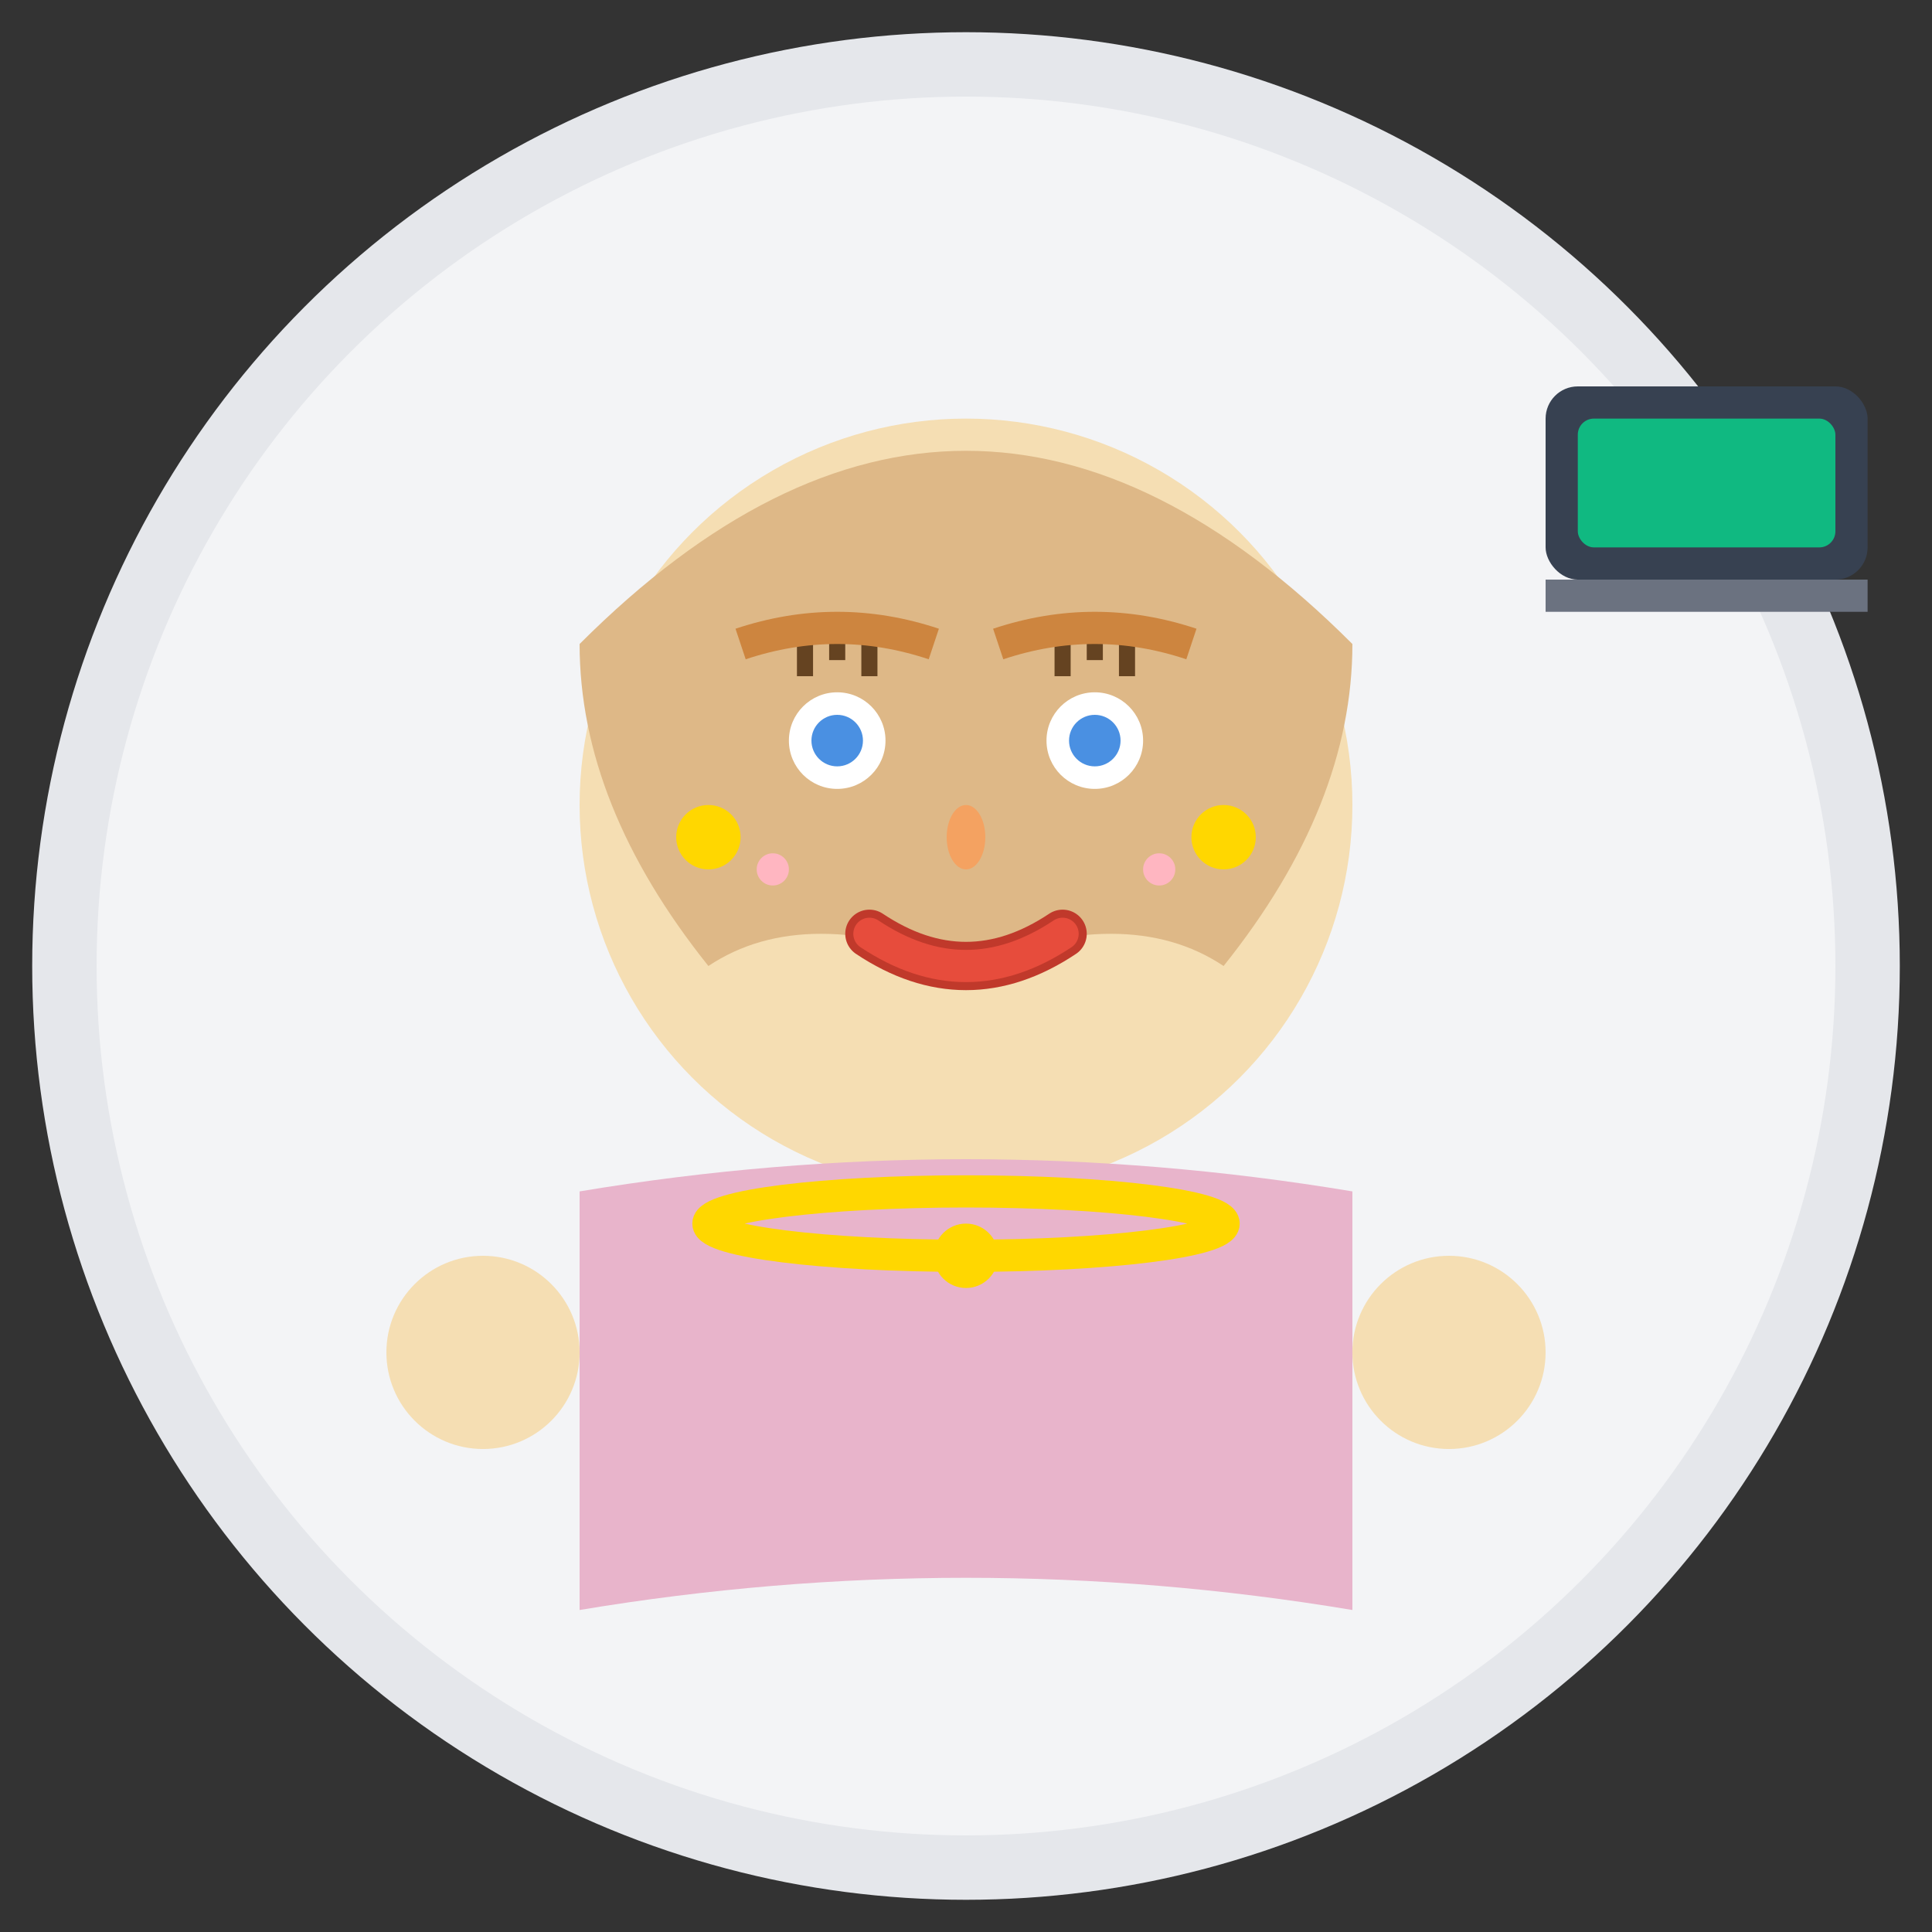 <svg width="60" height="60" viewBox="0 0 60 60" fill="none" xmlns="http://www.w3.org/2000/svg">
  <rect x="0" y="0" width="60" height="60" fill="#333333" stroke="none"/>
  <!-- Background circle -->
  <circle cx="30" cy="30" r="28" fill="#F3F4F6" stroke="#E5E7EB" stroke-width="2"/>
  
  <!-- Face -->
  <circle cx="30" cy="25" r="12" fill="#F5DEB3"/>
  
  <!-- Hair (long) -->
  <path d="M 18 20 Q 30 8 42 20 Q 42 25 38 30 Q 35 28 30 30 Q 25 28 22 30 Q 18 25 18 20" fill="#DEB887"/>
  
  <!-- Eyes -->
  <circle cx="26" cy="23" r="1.5" fill="white"/>
  <circle cx="34" cy="23" r="1.5" fill="white"/>
  <circle cx="26" cy="23" r="0.8" fill="#4A90E2"/>
  <circle cx="34" cy="23" r="0.8" fill="#4A90E2"/>
  
  <!-- Eyelashes -->
  <line x1="25" y1="21" x2="25" y2="20" stroke="#654321" stroke-width="0.5"/>
  <line x1="26" y1="20.5" x2="26" y2="19.5" stroke="#654321" stroke-width="0.5"/>
  <line x1="27" y1="21" x2="27" y2="20" stroke="#654321" stroke-width="0.5"/>
  <line x1="33" y1="21" x2="33" y2="20" stroke="#654321" stroke-width="0.5"/>
  <line x1="34" y1="20.5" x2="34" y2="19.5" stroke="#654321" stroke-width="0.5"/>
  <line x1="35" y1="21" x2="35" y2="20" stroke="#654321" stroke-width="0.5"/>
  
  <!-- Eyebrows -->
  <path d="M 23 20 Q 26 19 29 20" stroke="#CD853F" stroke-width="1" fill="none"/>
  <path d="M 31 20 Q 34 19 37 20" stroke="#CD853F" stroke-width="1" fill="none"/>
  
  <!-- Nose -->
  <ellipse cx="30" cy="26" rx="0.6" ry="1" fill="#F4A261"/>
  
  <!-- Mouth (warm smile) -->
  <path d="M 27 29 Q 30 31 33 29" stroke="#C0392B" stroke-width="1.5" fill="none" stroke-linecap="round"/>
  
  <!-- Lipstick -->
  <path d="M 27 29 Q 30 31 33 29" stroke="#E74C3C" stroke-width="1" fill="none" stroke-linecap="round"/>
  
  <!-- Clothing (blouse) -->
  <path d="M 18 37 Q 30 35 42 37 L 42 50 Q 30 48 18 50 Z" fill="#E8B4CB"/>
  
  <!-- Necklace -->
  <ellipse cx="30" cy="38" rx="8" ry="1" fill="none" stroke="#FFD700" stroke-width="1"/>
  <circle cx="30" cy="39" r="1" fill="#FFD700"/>
  
  <!-- Earrings -->
  <circle cx="22" cy="26" r="1" fill="#FFD700"/>
  <circle cx="38" cy="26" r="1" fill="#FFD700"/>
  
  <!-- Hands -->
  <circle cx="15" cy="42" r="3" fill="#F5DEB3"/>
  <circle cx="45" cy="42" r="3" fill="#F5DEB3"/>
  
  <!-- Professional indicator (laptop) -->
  <rect x="48" y="12" width="10" height="6" rx="1" fill="#374151"/>
  <rect x="49" y="13" width="8" height="4" rx="0.5" fill="#10B981"/>
  <rect x="48" y="18" width="10" height="1" fill="#6B7280"/>
  
  <!-- Happy expression -->
  <circle cx="24" cy="27" r="0.5" fill="#FFB6C1"/>
  <circle cx="36" cy="27" r="0.5" fill="#FFB6C1"/>
</svg>
